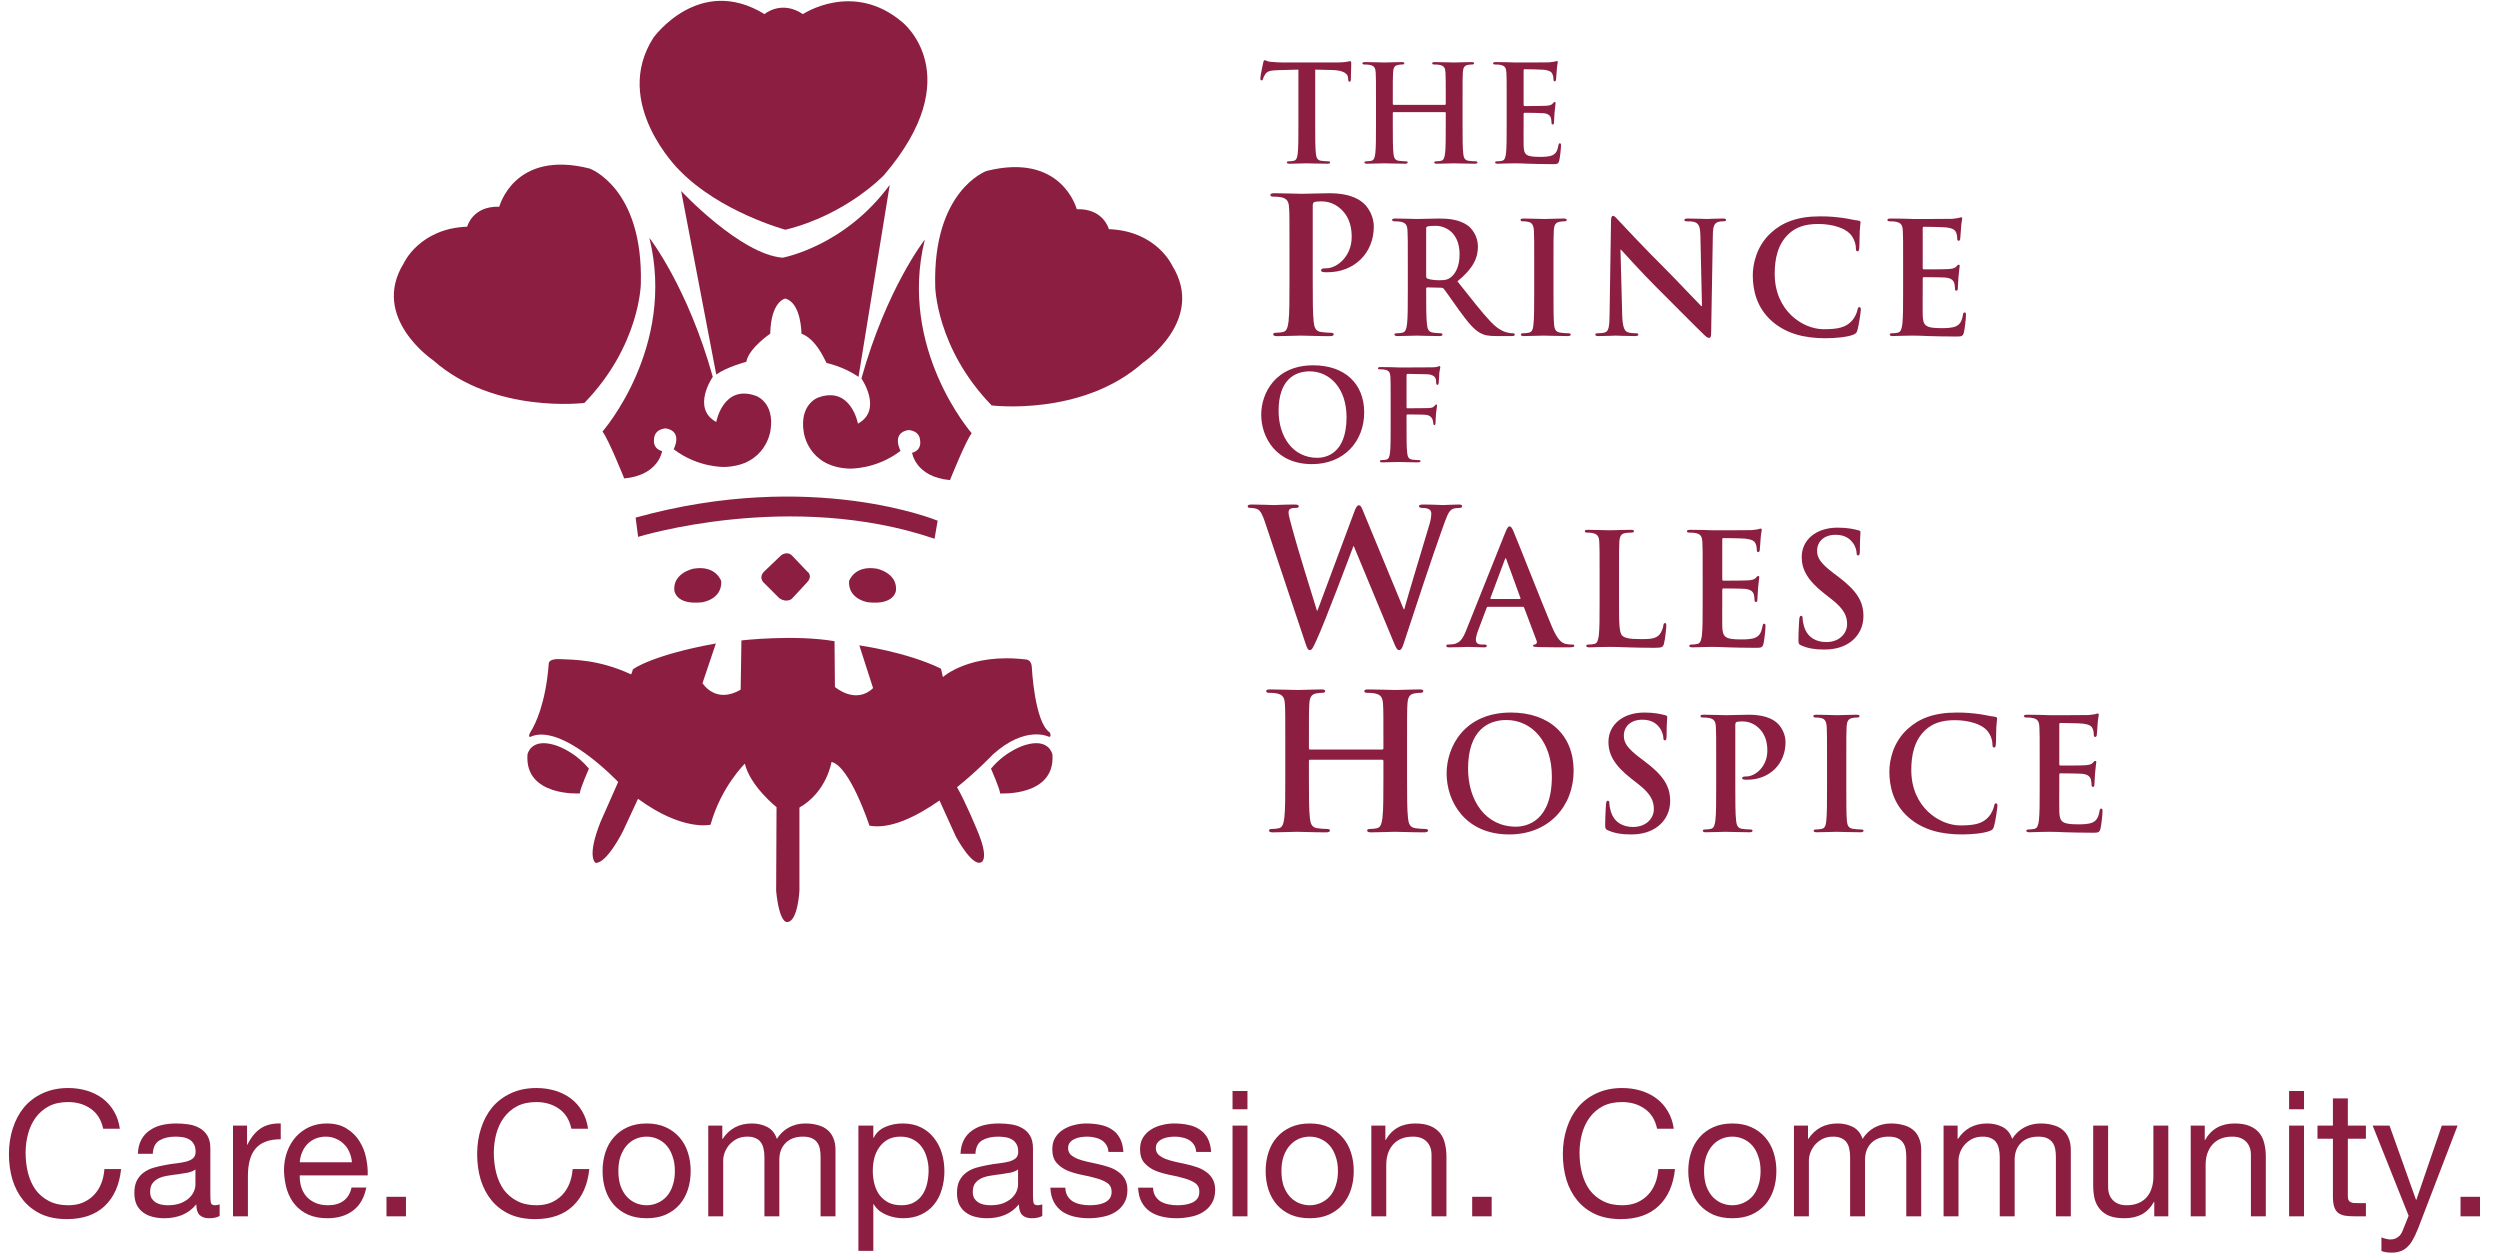 <svg width="685" height="345" viewBox="0 0 685 345" fill="none" xmlns="http://www.w3.org/2000/svg">
<path d="M271.715 111.087C271.715 111.087 296.457 114.179 313.11 99.429C313.11 99.429 330.475 87.772 321.198 72.785C321.198 72.785 316.917 63.269 303.83 62.793C303.83 62.793 302.403 57.084 295.029 57.323C295.029 57.323 290.983 41.621 270.287 46.855C270.287 46.855 255.537 52.088 256.251 78.495C256.251 78.495 256.489 95.385 271.715 111.087Z" fill="#8B1E41"/>
<path d="M160.122 110.405C160.122 110.405 135.381 113.499 118.728 98.749C118.728 98.749 101.362 87.092 110.64 72.104C110.64 72.104 114.922 62.588 128.006 62.112C128.006 62.112 129.434 56.403 136.809 56.641C136.809 56.641 140.853 40.94 161.55 46.173C161.55 46.173 176.3 51.407 175.586 77.813C175.586 77.813 175.348 94.704 160.122 110.405Z" fill="#8B1E41"/>
<path d="M260.296 131.545C260.296 131.545 264.579 120.84 266.243 118.698C266.243 118.698 246.021 95.623 253.396 65.648C253.396 65.648 242.929 78.971 236.031 103.712C236.031 103.712 241.977 112.277 235.079 116.082C235.079 116.082 233.175 105.614 224.136 108.945C224.136 108.945 218.964 110.757 220.232 118.469C220.232 118.469 221.395 127.976 232.699 128.398C232.699 128.398 239.988 128.716 246.747 123.538C246.747 123.538 244.108 118.68 248.861 117.834C248.861 117.834 252.136 117.834 252.136 121.004C252.136 121.004 252.557 123.328 249.916 124.066C249.916 124.066 250.812 130.677 260.296 131.545Z" fill="#8B1E41"/>
<path d="M171.035 131.091C171.035 131.091 166.753 120.386 165.087 118.244C165.087 118.244 185.309 95.168 177.934 65.194C177.934 65.194 188.402 78.516 195.301 103.258C195.301 103.258 189.353 111.823 196.251 115.628C196.251 115.628 198.155 105.16 207.195 108.491C207.195 108.491 212.366 110.303 211.098 118.015C211.098 118.015 209.935 127.522 198.633 127.944C198.633 127.944 191.343 128.26 184.583 123.084C184.583 123.084 187.225 118.226 182.47 117.38C182.47 117.38 179.195 117.38 179.195 120.55C179.195 120.55 178.773 122.874 181.414 123.614C181.414 123.614 180.518 130.223 171.035 131.091Z" fill="#8B1E41"/>
<path d="M235.233 103.255L243.791 50.645C231.429 67.549 214.421 70.612 214.421 70.612C202.801 69.662 186.639 52.336 186.639 52.336L196.252 102.622C199.209 100.508 204.492 99.135 204.492 99.135C205.127 95.438 211.043 91.423 211.043 91.423C211.252 82.444 215.161 81.809 215.161 81.809C219.597 82.971 219.597 91.423 219.597 91.423C223.824 93.008 226.148 99.029 226.465 99.451C226.465 99.451 231.113 100.403 235.233 103.255Z" fill="#8B1E41"/>
<path d="M174.16 141.824L174.842 147.103C174.842 147.103 216.56 134.162 256.066 147.614L256.918 142.676C256.918 142.676 222.522 128.372 174.16 141.824Z" fill="#8B1E41"/>
<path d="M287.629 200.674C283.447 197.954 282.715 182.795 282.715 182.795C282.611 180.704 281.146 180.704 281.146 180.704C265.671 178.822 258.354 185.514 258.354 185.514L257.83 183.214C248.421 178.612 235.457 176.835 235.457 176.835L239.221 188.544C234.411 193.146 228.766 188.231 228.766 188.231L228.661 175.686C217.579 173.803 203.15 175.476 203.15 175.476L202.941 188.963C196.041 193.04 192.486 187.186 192.486 187.186L196.146 176.311C179.313 179.344 173.354 183.211 173.354 183.526C173.354 183.84 172.935 184.78 172.935 184.78C163.839 180.599 157.149 180.807 153.593 180.599C150.039 180.39 150.351 181.958 150.351 181.958C149.515 192.831 146.589 198.58 145.543 200.255C144.497 201.926 145.229 201.926 145.229 201.926C153.907 197.85 169.381 214.264 169.381 214.264L164.571 225.138C160.598 235.07 163.211 236.431 163.211 236.431C166.349 236.534 170.741 227.647 170.741 227.647L174.818 218.864C187.05 227.856 194.682 225.974 194.682 225.974C197.61 215.519 204.091 209.246 204.091 209.246C205.555 215.414 212.769 221.166 212.769 221.166L212.666 244.166C213.606 253.262 215.697 252.634 215.697 252.634C218.626 252.528 219.042 244.062 219.042 244.062V221.27C226.571 216.983 227.833 208.771 227.833 208.771C232.849 209.884 238.235 226.231 238.235 226.231C243.993 227.286 251.169 223.702 257.423 219.328L261.91 229.218C261.91 229.218 266.195 237.267 268.705 236.324C268.705 236.324 271.423 235.908 267.555 227.02C267.555 227.02 264.443 219.502 262.227 215.699C267.941 211.084 272.042 206.727 272.042 206.727C281.145 198.555 287.461 201.899 287.461 201.899C288.231 201.867 287.629 200.674 287.629 200.674Z" fill="#8B1E41"/>
<path d="M271.528 210.606C271.528 210.606 273.933 216.043 274.036 217.402C274.036 217.402 289.197 218.343 288.363 206.736C288.363 206.736 287.525 202.138 280.939 204.124C280.939 204.124 275.814 205.483 271.528 210.606Z" fill="#8B1E41"/>
<path d="M161.362 210.606C161.362 210.606 158.958 216.043 158.853 217.402C158.853 217.402 143.693 218.343 144.529 206.736C144.529 206.736 145.365 202.138 151.953 204.124C151.953 204.124 157.075 205.483 161.362 210.606Z" fill="#8B1E41"/>
<path d="M209.424 156.553L214.024 152.161C214.024 152.161 215.594 150.906 216.951 152.161L221.134 156.553C221.134 156.553 223.016 157.702 220.924 159.794L216.951 164.081C216.951 164.081 215.594 165.232 213.606 163.976L209.528 159.898C209.528 159.898 207.542 158.436 209.424 156.553Z" fill="#8B1E41"/>
<path d="M232.635 159.271C232.635 159.271 233.994 154.775 240.267 155.82C240.267 155.82 245.913 156.971 245.495 161.78C245.495 161.78 245.181 165.859 237.863 165.021C237.863 165.021 232.426 164.289 232.635 159.271Z" fill="#8B1E41"/>
<path d="M197.626 159.271C197.626 159.271 196.267 154.775 189.994 155.82C189.994 155.82 184.347 156.971 184.766 161.78C184.766 161.78 185.079 165.859 192.398 165.021C192.398 165.021 197.835 164.289 197.626 159.271Z" fill="#8B1E41"/>
<path d="M209.471 3.869C209.471 3.869 214.035 -0.108 220.001 3.869C220.001 3.869 233.805 -5.372 247.255 6.093C247.255 6.093 265.622 20.597 242.226 47.972C242.226 47.972 231.933 58.851 215.205 62.945C215.205 62.945 197.305 58.149 186.075 46.568C186.075 46.568 167.475 28.319 179.057 10.304C179.057 10.304 191.573 -7.128 209.471 3.869Z" fill="#8B1E41"/>
<path d="M355.763 19.075L350.273 19.223C348.136 19.296 347.253 19.48 346.7 20.291C346.332 20.843 346.148 21.285 346.073 21.58C346 21.876 345.889 22.023 345.669 22.023C345.411 22.023 345.337 21.839 345.337 21.432C345.337 20.843 346.037 17.491 346.111 17.196C346.221 16.717 346.332 16.497 346.552 16.497C346.847 16.497 347.216 16.864 348.136 16.939C349.204 17.049 350.604 17.123 351.821 17.123H366.408C367.587 17.123 368.397 17.012 368.951 16.939C369.503 16.828 369.797 16.755 369.944 16.755C370.203 16.755 370.24 16.976 370.24 17.528C370.24 18.301 370.129 20.843 370.129 21.801C370.092 22.169 370.019 22.391 369.797 22.391C369.503 22.391 369.429 22.205 369.392 21.653L369.356 21.249C369.283 20.291 368.287 19.259 365.009 19.185L360.367 19.075V34.179C360.367 37.568 360.367 40.477 360.551 42.061C360.661 43.095 360.883 43.904 361.988 44.051C362.504 44.125 363.315 44.199 363.867 44.199C364.272 44.199 364.456 44.309 364.456 44.493C364.456 44.751 364.161 44.861 363.756 44.861C361.324 44.861 359.004 44.751 357.973 44.751C357.125 44.751 354.805 44.861 353.331 44.861C352.852 44.861 352.595 44.751 352.595 44.493C352.595 44.309 352.741 44.199 353.184 44.199C353.737 44.199 354.179 44.125 354.511 44.051C355.247 43.904 355.468 43.095 355.579 42.025C355.763 40.477 355.763 37.568 355.763 34.179V19.075Z" fill="#8B1E41"/>
<path d="M395.918 28.727C396.029 28.727 396.138 28.652 396.138 28.469V27.696C396.138 22.096 396.138 21.065 396.066 19.885C395.991 18.633 395.697 18.044 394.481 17.787C394.186 17.712 393.561 17.675 393.045 17.675C392.638 17.675 392.418 17.601 392.418 17.343C392.418 17.085 392.675 17.012 393.191 17.012C395.181 17.012 397.502 17.123 398.497 17.123C399.381 17.123 401.702 17.012 403.138 17.012C403.653 17.012 403.911 17.085 403.911 17.343C403.911 17.601 403.69 17.675 403.249 17.675C402.954 17.675 402.622 17.712 402.181 17.787C401.186 17.969 400.891 18.596 400.817 19.885C400.743 21.065 400.743 22.096 400.743 27.696V34.179C400.743 37.568 400.743 40.477 400.927 42.061C401.038 43.093 401.259 43.904 402.365 44.051C402.879 44.125 403.69 44.199 404.243 44.199C404.649 44.199 404.833 44.309 404.833 44.493C404.833 44.751 404.538 44.861 404.097 44.861C401.702 44.861 399.381 44.751 398.349 44.751C397.502 44.751 395.181 44.861 393.743 44.861C393.229 44.861 392.97 44.751 392.97 44.493C392.97 44.309 393.118 44.199 393.561 44.199C394.113 44.199 394.554 44.125 394.886 44.051C395.622 43.904 395.807 43.093 395.954 42.025C396.138 40.477 396.138 37.568 396.138 34.179V30.937C396.138 30.789 396.029 30.716 395.918 30.716H381.845C381.735 30.716 381.625 30.753 381.625 30.937V34.179C381.625 37.568 381.625 40.477 381.809 42.061C381.919 43.093 382.139 43.904 383.245 44.051C383.761 44.125 384.571 44.199 385.123 44.199C385.53 44.199 385.714 44.309 385.714 44.493C385.714 44.751 385.418 44.861 384.977 44.861C382.582 44.861 380.261 44.751 379.23 44.751C378.382 44.751 376.062 44.861 374.589 44.861C374.109 44.861 373.851 44.751 373.851 44.493C373.851 44.309 373.999 44.199 374.441 44.199C374.994 44.199 375.435 44.125 375.767 44.051C376.503 43.904 376.689 43.093 376.835 42.025C377.019 40.477 377.019 37.568 377.019 34.179V27.696C377.019 22.096 377.019 21.065 376.946 19.885C376.873 18.633 376.578 18.044 375.362 17.787C375.067 17.712 374.441 17.675 373.926 17.675C373.521 17.675 373.298 17.601 373.298 17.343C373.298 17.085 373.557 17.012 374.073 17.012C376.062 17.012 378.382 17.123 379.378 17.123C380.261 17.123 382.582 17.012 384.018 17.012C384.534 17.012 384.793 17.085 384.793 17.343C384.793 17.601 384.571 17.675 384.13 17.675C383.834 17.675 383.503 17.712 383.061 17.787C382.067 17.969 381.773 18.596 381.698 19.885C381.625 21.065 381.625 22.096 381.625 27.696V28.469C381.625 28.652 381.735 28.727 381.845 28.727H395.918Z" fill="#8B1E41"/>
<path d="M412.828 27.696C412.828 22.096 412.828 21.065 412.754 19.885C412.682 18.633 412.387 18.044 411.17 17.787C410.875 17.712 410.25 17.674 409.735 17.674C409.328 17.674 409.107 17.602 409.107 17.344C409.107 17.087 409.366 17.012 409.918 17.012C410.912 17.012 411.98 17.049 412.902 17.049C413.859 17.087 414.707 17.122 415.223 17.122C416.402 17.122 423.732 17.122 424.432 17.087C425.132 17.012 425.722 16.939 426.016 16.864C426.2 16.828 426.422 16.717 426.606 16.717C426.79 16.717 426.827 16.864 426.827 17.049C426.827 17.308 426.643 17.749 426.532 19.444C426.495 19.812 426.422 21.432 426.348 21.876C426.311 22.058 426.238 22.28 425.979 22.28C425.722 22.28 425.647 22.096 425.647 21.764C425.647 21.506 425.611 20.88 425.427 20.439C425.168 19.776 424.8 19.333 422.958 19.112C422.332 19.038 418.464 18.965 417.728 18.965C417.543 18.965 417.47 19.075 417.47 19.333V28.653C417.47 28.912 417.507 29.058 417.728 29.058C418.538 29.058 422.775 29.058 423.622 28.984C424.507 28.912 425.059 28.8 425.39 28.432C425.647 28.137 425.795 27.953 425.979 27.953C426.127 27.953 426.238 28.026 426.238 28.248C426.238 28.469 426.09 29.058 425.942 30.937C425.906 31.673 425.795 33.148 425.795 33.405C425.795 33.7 425.795 34.105 425.463 34.105C425.206 34.105 425.132 33.959 425.132 33.773C425.095 33.405 425.095 32.926 424.984 32.447C424.8 31.71 424.284 31.157 422.922 31.011C422.222 30.937 418.575 30.9 417.691 30.9C417.507 30.9 417.47 31.048 417.47 31.269V34.178C417.47 35.431 417.434 38.821 417.47 39.889C417.543 42.431 418.132 42.983 421.89 42.983C422.848 42.983 424.395 42.983 425.352 42.541C426.311 42.099 426.752 41.325 427.011 39.815C427.084 39.409 427.159 39.263 427.416 39.263C427.711 39.263 427.711 39.557 427.711 39.926C427.711 40.772 427.416 43.277 427.231 44.014C426.974 44.973 426.643 44.973 425.243 44.973C422.479 44.973 420.454 44.898 418.87 44.861C417.286 44.788 416.144 44.752 415.039 44.752C414.632 44.752 413.822 44.752 412.939 44.788C412.092 44.788 411.134 44.861 410.396 44.861C409.918 44.861 409.66 44.752 409.66 44.493C409.66 44.309 409.807 44.2 410.25 44.2C410.803 44.2 411.244 44.125 411.576 44.05C412.312 43.904 412.496 43.094 412.644 42.025C412.828 40.478 412.828 37.568 412.828 34.178V27.696Z" fill="#8B1E41"/>
<path d="M353.318 67.968C353.318 60.093 353.318 58.642 353.214 56.985C353.111 55.224 352.696 54.395 350.987 54.032C350.572 53.929 349.692 53.877 348.967 53.877C348.396 53.877 348.086 53.773 348.086 53.41C348.086 53.048 348.448 52.944 349.226 52.944C351.971 52.944 355.235 53.1 356.684 53.1C358.808 53.1 361.814 52.944 364.196 52.944C370.672 52.944 373.004 55.12 373.832 55.897C374.972 56.985 376.423 59.316 376.423 62.062C376.423 69.418 371.035 74.599 363.679 74.599C363.419 74.599 362.85 74.599 362.591 74.546C362.332 74.496 361.97 74.444 361.97 74.081C361.97 73.665 362.332 73.51 363.419 73.51C366.322 73.51 370.362 70.246 370.362 64.963C370.362 63.253 370.207 59.782 367.304 57.193C365.44 55.483 363.316 55.172 362.124 55.172C361.347 55.172 360.571 55.224 360.104 55.38C359.846 55.483 359.69 55.793 359.69 56.362V77.087C359.69 81.852 359.69 85.944 359.948 88.172C360.104 89.621 360.415 90.761 361.97 90.969C362.694 91.073 363.834 91.177 364.611 91.177C365.182 91.177 365.44 91.332 365.44 91.591C365.44 91.953 365.026 92.109 364.456 92.109C361.038 92.109 357.774 91.953 356.426 91.953C355.235 91.953 351.971 92.109 349.899 92.109C349.226 92.109 348.862 91.953 348.862 91.591C348.862 91.332 349.07 91.177 349.692 91.177C350.468 91.177 351.091 91.073 351.556 90.969C352.592 90.761 352.851 89.621 353.059 88.12C353.318 85.944 353.318 81.852 353.318 77.087V67.968Z" fill="#8B1E41"/>
<path d="M390.769 75.595C390.769 76.064 390.854 76.234 391.153 76.362C392.047 76.66 393.325 76.788 394.39 76.788C396.093 76.788 396.647 76.616 397.414 76.064C398.693 75.126 399.927 73.167 399.927 69.674C399.927 63.624 395.923 61.877 393.41 61.877C392.345 61.877 391.578 61.92 391.153 62.048C390.854 62.133 390.769 62.303 390.769 62.644V75.595ZM385.742 72.23C385.742 65.754 385.742 64.561 385.657 63.199C385.571 61.751 385.23 61.068 383.825 60.77C383.485 60.684 382.759 60.642 382.163 60.642C381.694 60.642 381.439 60.557 381.439 60.259C381.439 59.96 381.738 59.875 382.375 59.875C384.634 59.875 387.318 60.003 388.213 60.003C389.661 60.003 392.898 59.875 394.219 59.875C396.903 59.875 399.758 60.131 402.058 61.708C403.25 62.517 404.954 64.689 404.954 67.544C404.954 70.696 403.634 73.592 399.331 77.085C403.122 81.858 406.062 85.648 408.575 88.29C410.961 90.76 412.709 91.059 413.346 91.187C413.815 91.272 414.199 91.315 414.539 91.315C414.881 91.315 415.051 91.442 415.051 91.655C415.051 91.996 414.751 92.082 414.242 92.082H410.194C407.809 92.082 406.743 91.868 405.637 91.272C403.803 90.292 402.186 88.29 399.801 85.01C398.095 82.667 396.137 79.769 395.583 79.131C395.369 78.876 395.114 78.832 394.817 78.832L391.109 78.747C390.897 78.747 390.769 78.832 390.769 79.088V79.686C390.769 83.645 390.769 87.012 390.981 88.8C391.109 90.036 391.365 90.974 392.643 91.144C393.282 91.23 394.219 91.315 394.73 91.315C395.071 91.315 395.241 91.442 395.241 91.655C395.241 91.954 394.943 92.082 394.39 92.082C391.919 92.082 388.766 91.954 388.127 91.954C387.318 91.954 384.634 92.082 382.93 92.082C382.375 92.082 382.078 91.954 382.078 91.655C382.078 91.442 382.249 91.315 382.759 91.315C383.399 91.315 383.91 91.23 384.294 91.144C385.145 90.974 385.359 90.036 385.529 88.8C385.742 87.012 385.742 83.645 385.742 79.727V72.23Z" fill="#8B1E41"/>
<path d="M420.372 72.23C420.372 65.754 420.372 64.561 420.288 63.198C420.203 61.75 419.776 61.026 418.839 60.813C418.37 60.685 417.816 60.642 417.306 60.642C416.879 60.642 416.624 60.558 416.624 60.215C416.624 59.961 416.964 59.875 417.646 59.875C419.264 59.875 421.948 60.003 423.184 60.003C424.248 60.003 426.763 59.875 428.382 59.875C428.935 59.875 429.275 59.961 429.275 60.215C429.275 60.558 429.02 60.642 428.595 60.642C428.168 60.642 427.827 60.685 427.316 60.77C426.166 60.983 425.826 61.707 425.74 63.198C425.655 64.561 425.655 65.754 425.655 72.23V79.727C425.655 83.859 425.655 87.225 425.826 89.057C425.954 90.206 426.251 90.974 427.53 91.145C428.126 91.23 429.063 91.315 429.702 91.315C430.171 91.315 430.384 91.442 430.384 91.655C430.384 91.954 430.043 92.082 429.575 92.082C426.763 92.082 424.079 91.954 422.93 91.954C421.948 91.954 419.264 92.082 417.562 92.082C417.007 92.082 416.71 91.954 416.71 91.655C416.71 91.442 416.879 91.315 417.391 91.315C418.03 91.315 418.54 91.23 418.924 91.145C419.776 90.974 420.032 90.249 420.16 89.014C420.372 87.225 420.372 83.859 420.372 79.727V72.23Z" fill="#8B1E41"/>
<path d="M444.483 86.288C444.568 89.611 445.123 90.718 445.973 91.016C446.699 91.272 447.507 91.315 448.189 91.315C448.657 91.315 448.913 91.399 448.913 91.656C448.913 91.996 448.531 92.082 447.933 92.082C445.164 92.082 443.461 91.954 442.651 91.954C442.268 91.954 440.265 92.082 438.051 92.082C437.496 92.082 437.113 92.039 437.113 91.656C437.113 91.399 437.368 91.315 437.795 91.315C438.348 91.315 439.115 91.272 439.711 91.102C440.82 90.76 440.989 89.526 441.032 85.819L441.416 60.599C441.416 59.748 441.544 59.151 441.969 59.151C442.437 59.151 442.821 59.706 443.547 60.472C444.056 61.026 450.532 67.97 456.752 74.147C459.648 77.043 465.399 83.179 466.124 83.86H466.337L465.911 64.732C465.868 62.134 465.484 61.324 464.463 60.899C463.824 60.642 462.801 60.642 462.205 60.642C461.693 60.642 461.523 60.515 461.523 60.259C461.523 59.918 461.991 59.875 462.631 59.875C464.845 59.875 466.891 60.003 467.785 60.003C468.253 60.003 469.872 59.875 471.96 59.875C472.513 59.875 472.94 59.918 472.94 60.259C472.94 60.515 472.684 60.642 472.173 60.642C471.747 60.642 471.407 60.642 470.895 60.77C469.701 61.111 469.361 62.006 469.319 64.391L468.851 91.272C468.851 92.208 468.68 92.592 468.296 92.592C467.828 92.592 467.317 92.124 466.848 91.656C464.164 89.099 458.712 83.519 454.281 79.131C449.637 74.531 444.909 69.204 444.143 68.395H444.013L444.483 86.288Z" fill="#8B1E41"/>
<path d="M485.546 88.034C481.37 84.37 480.264 79.599 480.264 75.467C480.264 72.57 481.158 67.543 485.248 63.794C488.316 60.983 492.362 59.279 498.709 59.279C501.35 59.279 502.926 59.449 504.886 59.705C506.505 59.918 507.868 60.301 509.146 60.429C509.616 60.473 509.785 60.685 509.785 60.941C509.785 61.282 509.658 61.791 509.573 63.283C509.486 64.689 509.529 67.033 509.444 67.885C509.401 68.523 509.317 68.863 508.934 68.863C508.593 68.863 508.508 68.523 508.508 67.927C508.465 66.606 507.91 65.115 506.846 64.007C505.441 62.517 502.117 61.367 498.198 61.367C494.492 61.367 492.064 62.303 490.189 64.007C487.08 66.862 486.27 70.909 486.27 75.041C486.27 85.179 493.981 90.206 499.689 90.206C503.481 90.206 505.781 89.781 507.485 87.822C508.209 87.011 508.762 85.777 508.934 85.01C509.061 84.329 509.146 84.158 509.486 84.158C509.785 84.158 509.87 84.455 509.87 84.797C509.87 85.307 509.36 89.014 508.934 90.462C508.72 91.186 508.55 91.399 507.825 91.698C506.122 92.379 502.884 92.677 500.157 92.677C494.321 92.677 489.422 91.399 485.546 88.034Z" fill="#8B1E41"/>
<path d="M521.455 72.23C521.455 65.754 521.455 64.561 521.37 63.198C521.284 61.75 520.943 61.069 519.538 60.77C519.198 60.684 518.472 60.642 517.876 60.642C517.407 60.642 517.152 60.558 517.152 60.258C517.152 59.961 517.451 59.875 518.088 59.875C519.24 59.875 520.475 59.918 521.54 59.918C522.648 59.961 523.627 60.003 524.224 60.003C525.587 60.003 534.064 60.003 534.874 59.961C535.683 59.875 536.366 59.791 536.706 59.706C536.919 59.663 537.174 59.534 537.387 59.534C537.6 59.534 537.643 59.706 537.643 59.918C537.643 60.215 537.43 60.727 537.302 62.687C537.259 63.112 537.174 64.987 537.09 65.499C537.047 65.711 536.962 65.967 536.663 65.967C536.366 65.967 536.28 65.754 536.28 65.371C536.28 65.073 536.238 64.349 536.023 63.837C535.726 63.07 535.299 62.559 533.17 62.303C532.446 62.218 527.972 62.134 527.12 62.134C526.908 62.134 526.823 62.261 526.823 62.559V73.338C526.823 73.635 526.866 73.806 527.12 73.806C528.058 73.806 532.956 73.806 533.936 73.721C534.959 73.635 535.599 73.507 535.982 73.081C536.28 72.74 536.45 72.527 536.663 72.527C536.834 72.527 536.962 72.614 536.962 72.868C536.962 73.123 536.791 73.806 536.62 75.978C536.578 76.83 536.45 78.534 536.45 78.832C536.45 79.174 536.45 79.642 536.066 79.642C535.768 79.642 535.683 79.471 535.683 79.259C535.64 78.832 535.64 78.279 535.514 77.726C535.299 76.873 534.703 76.234 533.127 76.063C532.318 75.978 528.1 75.935 527.078 75.935C526.866 75.935 526.823 76.106 526.823 76.362V79.727C526.823 81.177 526.78 85.095 526.823 86.33C526.908 89.27 527.59 89.909 531.935 89.909C533.042 89.909 534.831 89.909 535.939 89.398C537.047 88.886 537.558 87.991 537.856 86.246C537.94 85.776 538.026 85.606 538.326 85.606C538.666 85.606 538.666 85.946 538.666 86.373C538.666 87.353 538.326 90.249 538.111 91.1C537.814 92.209 537.43 92.209 535.811 92.209C532.616 92.209 530.272 92.124 528.442 92.082C526.61 91.996 525.288 91.954 524.011 91.954C523.542 91.954 522.606 91.954 521.582 91.996C520.603 91.996 519.495 92.082 518.643 92.082C518.088 92.082 517.791 91.954 517.791 91.655C517.791 91.442 517.962 91.315 518.472 91.315C519.112 91.315 519.623 91.23 520.007 91.144C520.858 90.974 521.072 90.037 521.242 88.8C521.455 87.013 521.455 83.646 521.455 79.727V72.23Z" fill="#8B1E41"/>
<path d="M368.953 114.287C368.953 106.551 364.497 101.75 358.833 101.75C354.862 101.75 350.337 103.961 350.337 112.561C350.337 119.745 354.309 125.442 360.94 125.442C363.357 125.442 368.953 124.269 368.953 114.287ZM345.572 113.632C345.572 107.726 349.473 100.093 359.834 100.093C368.434 100.093 373.788 105.101 373.788 113.01C373.788 120.918 368.261 127.17 359.49 127.17C349.578 127.17 345.572 119.745 345.572 113.632Z" fill="#8B1E41"/>
<path d="M385.393 116.671C385.393 119.987 385.393 122.576 385.565 124.027C385.669 125.03 385.877 125.788 386.912 125.926C387.396 125.996 388.156 126.064 388.639 126.064C389.089 126.064 389.227 126.168 389.227 126.342C389.227 126.583 388.984 126.686 388.467 126.686C386.291 126.686 384.115 126.583 383.217 126.583C382.32 126.583 380.143 126.686 378.831 126.686C378.348 126.686 378.105 126.618 378.105 126.342C378.105 126.168 378.244 126.064 378.624 126.064C379.143 126.064 379.556 125.996 379.868 125.926C380.557 125.788 380.731 125.03 380.869 124.027C381.041 122.576 381.041 119.987 381.041 116.671V110.592C381.041 105.343 381.041 104.376 380.973 103.271C380.903 102.096 380.627 101.544 379.488 101.302C379.211 101.232 378.624 101.199 378.14 101.199C377.796 101.199 377.553 101.128 377.553 100.922C377.553 100.646 377.829 100.576 378.348 100.576C379.245 100.576 380.248 100.612 381.144 100.612C382.043 100.646 382.837 100.68 383.321 100.68C384.633 100.68 391.644 100.68 392.439 100.646C393.095 100.612 393.509 100.612 393.855 100.507C394.061 100.439 394.235 100.3 394.407 100.3C394.545 100.3 394.648 100.439 394.648 100.612C394.648 100.854 394.476 101.267 394.373 102.166C394.339 102.511 394.268 104.548 394.2 104.963C394.165 105.239 394.096 105.446 393.855 105.446C393.613 105.446 393.543 105.274 393.509 104.894C393.509 104.618 393.509 104.064 393.301 103.58C393.06 103.098 392.335 102.579 391.023 102.546L385.704 102.442C385.497 102.442 385.393 102.546 385.393 102.926V111.559C385.393 111.767 385.427 111.871 385.635 111.871L390.056 111.835C390.643 111.835 391.127 111.835 391.609 111.8C392.267 111.767 392.749 111.628 393.095 111.179C393.268 110.972 393.336 110.834 393.543 110.834C393.681 110.834 393.751 110.938 393.751 111.146C393.751 111.352 393.579 112.215 393.475 113.286C393.405 113.978 393.336 115.566 393.336 115.807C393.336 116.118 393.336 116.463 392.991 116.463C392.783 116.463 392.715 116.222 392.715 115.979C392.715 115.738 392.647 115.324 392.508 114.91C392.335 114.426 391.816 113.804 390.747 113.666C389.883 113.563 386.223 113.563 385.635 113.563C385.461 113.563 385.393 113.631 385.393 113.874V116.671Z" fill="#8B1E41"/>
<path d="M346.692 143.315C346.071 141.398 345.5 140.155 344.775 139.637C344.205 139.274 343.168 139.171 342.703 139.171C342.185 139.171 341.873 139.118 341.873 138.705C341.873 138.342 342.288 138.238 343.013 138.238C345.707 138.238 348.556 138.393 349.023 138.393C349.489 138.393 351.768 138.238 354.773 138.238C355.499 138.238 355.86 138.393 355.86 138.705C355.86 139.118 355.447 139.171 354.928 139.171C354.513 139.171 353.996 139.171 353.633 139.378C353.167 139.585 353.064 139.949 353.064 140.518C353.064 141.191 353.581 142.953 354.204 145.283C355.084 148.703 359.903 164.401 360.835 167.301H360.989L371.04 140.31C371.557 138.859 371.921 138.445 372.335 138.445C372.905 138.445 373.164 139.223 373.837 140.881L384.613 166.938H384.768C385.7 163.467 389.845 149.791 391.657 143.729C392.021 142.538 392.176 141.45 392.176 140.725C392.176 139.897 391.709 139.171 389.689 139.171C389.172 139.171 388.809 139.015 388.809 138.705C388.809 138.342 389.224 138.238 390.001 138.238C392.747 138.238 394.921 138.393 395.388 138.393C395.752 138.393 397.979 138.238 399.689 138.238C400.257 138.238 400.621 138.342 400.621 138.653C400.621 139.015 400.363 139.171 399.896 139.171C399.377 139.171 398.652 139.223 398.083 139.43C396.839 139.897 396.268 141.969 395.181 144.921C392.799 151.449 387.359 167.922 384.82 175.694C384.251 177.506 383.992 178.127 383.317 178.127C382.8 178.127 382.489 177.506 381.712 175.591L370.936 149.635H370.833C369.849 152.277 362.959 170.617 360.731 175.382C359.747 177.506 359.488 178.127 358.865 178.127C358.348 178.127 358.141 177.558 357.675 176.211L346.692 143.315Z" fill="#8B1E41"/>
<path d="M416.397 164.127C416.61 164.127 416.652 163.999 416.61 163.871L412.776 153.348C412.734 153.179 412.692 152.966 412.564 152.966C412.436 152.966 412.35 153.179 412.308 153.348L408.389 163.828C408.346 163.999 408.389 164.127 408.558 164.127H416.397ZM407.706 166.256C407.494 166.256 407.408 166.342 407.322 166.598L405.022 172.69C404.597 173.754 404.384 174.776 404.384 175.287C404.384 176.054 404.768 176.61 406.089 176.61H406.726C407.238 176.61 407.365 176.692 407.365 176.948C407.365 177.291 407.11 177.376 406.641 177.376C405.278 177.376 403.446 177.248 402.126 177.248C401.657 177.248 399.314 177.376 397.1 177.376C396.545 177.376 396.29 177.291 396.29 176.948C396.29 176.692 396.46 176.61 396.801 176.61C397.184 176.61 397.781 176.567 398.122 176.524C400.081 176.267 400.89 174.819 401.744 172.69L412.436 145.936C412.946 144.702 413.202 144.232 413.628 144.232C414.012 144.232 414.268 144.616 414.693 145.595C415.716 147.939 422.532 165.32 425.257 171.795C426.877 175.628 428.112 176.224 429.006 176.439C429.645 176.567 430.284 176.61 430.796 176.61C431.137 176.61 431.35 176.652 431.35 176.948C431.35 177.291 430.966 177.376 429.39 177.376C427.857 177.376 424.748 177.376 421.338 177.291C420.572 177.248 420.061 177.248 420.061 176.948C420.061 176.692 420.23 176.61 420.657 176.567C420.954 176.482 421.254 176.096 421.04 175.586L417.633 166.554C417.548 166.342 417.418 166.256 417.206 166.256H407.706Z" fill="#8B1E41"/>
<path d="M443.616 165.021C443.616 170.474 443.616 173.414 444.511 174.181C445.235 174.82 446.343 175.117 449.665 175.117C451.923 175.117 453.585 175.076 454.649 173.925C455.16 173.372 455.672 172.177 455.757 171.368C455.8 170.985 455.885 170.73 456.225 170.73C456.524 170.73 456.567 170.942 456.567 171.453C456.567 171.924 456.269 175.117 455.928 176.353C455.672 177.29 455.459 177.502 453.243 177.502C450.176 177.502 447.961 177.42 446.044 177.377C444.128 177.29 442.595 177.248 440.847 177.248C440.379 177.248 439.441 177.248 438.419 177.29C437.439 177.29 436.332 177.377 435.48 177.377C434.925 177.377 434.627 177.248 434.627 176.949C434.627 176.736 434.799 176.609 435.308 176.609C435.948 176.609 436.46 176.524 436.843 176.438C437.695 176.268 437.908 175.33 438.077 174.096C438.292 172.306 438.292 168.94 438.292 165.021V157.524C438.292 151.049 438.292 149.856 438.205 148.493C438.12 147.045 437.78 146.362 436.375 146.065C436.033 145.978 435.523 145.936 434.968 145.936C434.5 145.936 434.244 145.852 434.244 145.553C434.244 145.254 434.541 145.169 435.181 145.169C437.184 145.169 439.868 145.297 441.017 145.297C442.04 145.297 445.149 145.169 446.811 145.169C447.407 145.169 447.707 145.254 447.707 145.553C447.707 145.852 447.449 145.936 446.939 145.936C446.471 145.936 445.789 145.978 445.277 146.065C444.128 146.278 443.787 147.002 443.701 148.493C443.616 149.856 443.616 151.049 443.616 157.524V165.021Z" fill="#8B1E41"/>
<path d="M466.532 157.524C466.532 151.048 466.532 149.855 466.448 148.492C466.363 147.044 466.022 146.362 464.615 146.064C464.275 145.979 463.551 145.936 462.954 145.936C462.486 145.936 462.23 145.852 462.23 145.552C462.23 145.255 462.528 145.17 463.167 145.17C464.318 145.17 465.554 145.212 466.618 145.212C467.726 145.255 468.706 145.298 469.302 145.298C470.666 145.298 479.143 145.298 479.952 145.255C480.762 145.17 481.443 145.086 481.783 145C481.996 144.956 482.252 144.828 482.464 144.828C482.678 144.828 482.72 145 482.72 145.212C482.72 145.51 482.507 146.022 482.38 147.982C482.338 148.407 482.252 150.282 482.167 150.794C482.124 151.006 482.039 151.262 481.74 151.262C481.443 151.262 481.358 151.048 481.358 150.664C481.358 150.367 481.315 149.643 481.102 149.131C480.804 148.364 480.378 147.854 478.247 147.598C477.523 147.512 473.051 147.428 472.199 147.428C471.986 147.428 471.9 147.555 471.9 147.854V158.632C471.9 158.93 471.942 159.1 472.199 159.1C473.135 159.1 478.035 159.1 479.014 159.015C480.038 158.93 480.676 158.802 481.059 158.375C481.358 158.035 481.528 157.822 481.74 157.822C481.911 157.822 482.039 157.908 482.039 158.163C482.039 158.418 481.868 159.1 481.698 161.272C481.655 162.124 481.528 163.828 481.528 164.127C481.528 164.468 481.528 164.936 481.144 164.936C480.847 164.936 480.762 164.766 480.762 164.554C480.719 164.127 480.719 163.572 480.591 163.02C480.378 162.167 479.78 161.528 478.204 161.358C477.395 161.272 473.178 161.23 472.156 161.23C471.942 161.23 471.9 161.4 471.9 161.656V165.022C471.9 166.47 471.858 170.39 471.9 171.624C471.986 174.563 472.667 175.202 477.012 175.202C478.12 175.202 479.91 175.202 481.016 174.691C482.124 174.182 482.635 173.286 482.934 171.539C483.019 171.071 483.104 170.9 483.402 170.9C483.743 170.9 483.743 171.24 483.743 171.667C483.743 172.648 483.402 175.544 483.19 176.396C482.891 177.503 482.507 177.503 480.888 177.503C477.694 177.503 475.351 177.419 473.519 177.376C471.687 177.291 470.366 177.248 469.088 177.248C468.62 177.248 467.683 177.248 466.66 177.291C465.68 177.291 464.572 177.376 463.722 177.376C463.167 177.376 462.87 177.248 462.87 176.95C462.87 176.735 463.039 176.61 463.551 176.61C464.19 176.61 464.7 176.524 465.084 176.439C465.936 176.268 466.148 175.33 466.32 174.096C466.532 172.306 466.532 168.94 466.532 165.022V157.524Z" fill="#8B1E41"/>
<path d="M493.582 176.864C492.9 176.566 492.772 176.353 492.772 175.416C492.772 173.073 492.942 170.517 492.984 169.836C493.027 169.197 493.155 168.728 493.496 168.728C493.879 168.728 493.922 169.112 493.922 169.452C493.922 170.006 494.094 170.9 494.306 171.625C495.243 174.777 497.756 175.926 500.398 175.926C504.231 175.926 506.106 173.329 506.106 171.07C506.106 168.982 505.467 167.024 501.931 164.254L499.971 162.721C495.284 159.058 493.667 156.076 493.667 152.625C493.667 147.938 497.587 144.573 503.507 144.573C506.276 144.573 508.066 145 509.174 145.297C509.556 145.384 509.77 145.51 509.77 145.809C509.77 146.362 509.599 147.598 509.599 150.921C509.599 151.858 509.471 152.198 509.131 152.198C508.832 152.198 508.704 151.944 508.704 151.432C508.704 151.048 508.492 149.729 507.598 148.621C506.958 147.812 505.723 146.533 502.954 146.533C499.802 146.533 497.884 148.365 497.884 150.921C497.884 152.881 498.863 154.372 502.399 157.056L503.592 157.95C508.747 161.826 510.579 164.766 510.579 168.813C510.579 171.282 509.642 174.224 506.574 176.225C504.444 177.588 502.059 177.972 499.802 177.972C497.33 177.972 495.414 177.673 493.582 176.864Z" fill="#8B1E41"/>
<path d="M378.744 205.377C378.899 205.377 379.055 205.273 379.055 205.014V203.926C379.055 196.051 379.055 194.602 378.951 192.943C378.848 191.182 378.432 190.353 376.724 189.991C376.31 189.887 375.428 189.835 374.704 189.835C374.134 189.835 373.822 189.731 373.822 189.369C373.822 189.006 374.186 188.902 374.911 188.902C377.708 188.902 380.971 189.058 382.37 189.058C383.614 189.058 386.878 188.902 388.898 188.902C389.623 188.902 389.986 189.006 389.986 189.369C389.986 189.731 389.675 189.835 389.052 189.835C388.639 189.835 388.172 189.887 387.551 189.991C386.152 190.249 385.738 191.131 385.634 192.943C385.531 194.602 385.531 196.051 385.531 203.926V213.045C385.531 217.81 385.531 221.902 385.79 224.13C385.944 225.581 386.256 226.721 387.81 226.929C388.535 227.031 389.675 227.135 390.451 227.135C391.022 227.135 391.282 227.29 391.282 227.549C391.282 227.911 390.867 228.067 390.244 228.067C386.878 228.067 383.614 227.911 382.163 227.911C380.971 227.911 377.708 228.067 375.687 228.067C374.962 228.067 374.599 227.911 374.599 227.549C374.599 227.29 374.807 227.135 375.428 227.135C376.206 227.135 376.827 227.031 377.292 226.929C378.33 226.721 378.588 225.581 378.796 224.078C379.055 221.902 379.055 217.81 379.055 213.045V208.485C379.055 208.277 378.899 208.174 378.744 208.174H358.955C358.799 208.174 358.643 208.226 358.643 208.485V213.045C358.643 217.81 358.643 221.902 358.903 224.13C359.058 225.581 359.368 226.721 360.923 226.929C361.648 227.031 362.788 227.135 363.566 227.135C364.135 227.135 364.394 227.29 364.394 227.549C364.394 227.911 363.979 228.067 363.358 228.067C359.99 228.067 356.726 227.911 355.276 227.911C354.084 227.911 350.822 228.067 348.748 228.067C348.075 228.067 347.712 227.911 347.712 227.549C347.712 227.29 347.92 227.135 348.542 227.135C349.319 227.135 349.94 227.031 350.407 226.929C351.442 226.721 351.702 225.581 351.908 224.078C352.168 221.902 352.168 217.81 352.168 213.045V203.926C352.168 196.051 352.168 194.602 352.064 192.943C351.96 191.182 351.547 190.353 349.836 189.991C349.422 189.887 348.542 189.835 347.816 189.835C347.247 189.835 346.936 189.731 346.936 189.369C346.936 189.006 347.298 188.902 348.023 188.902C350.822 188.902 354.084 189.058 355.484 189.058C356.726 189.058 359.99 188.902 362.011 188.902C362.736 188.902 363.099 189.006 363.099 189.369C363.099 189.731 362.788 189.835 362.167 189.835C361.752 189.835 361.286 189.887 360.663 189.991C359.264 190.249 358.851 191.131 358.747 192.943C358.643 194.602 358.643 196.051 358.643 203.926V205.014C358.643 205.273 358.799 205.377 358.955 205.377H378.744Z" fill="#8B1E41"/>
<path d="M425.211 212.746C425.211 203.204 419.715 197.282 412.73 197.282C407.83 197.282 402.25 200.009 402.25 210.616C402.25 219.477 407.149 226.506 415.327 226.506C418.309 226.506 425.211 225.057 425.211 212.746ZM396.371 211.937C396.371 204.653 401.185 195.238 413.965 195.238C424.571 195.238 431.174 201.414 431.174 211.17C431.174 220.925 424.359 228.636 413.539 228.636C401.313 228.636 396.371 219.477 396.371 211.937Z" fill="#8B1E41"/>
<path d="M440.629 227.529C439.948 227.231 439.82 227.017 439.82 226.081C439.82 223.738 439.989 221.181 440.032 220.499C440.074 219.861 440.202 219.393 440.544 219.393C440.926 219.393 440.969 219.775 440.969 220.117C440.969 220.67 441.141 221.565 441.353 222.289C442.29 225.441 444.804 226.591 447.445 226.591C451.278 226.591 453.153 223.993 453.153 221.735C453.153 219.647 452.514 217.687 448.978 214.918L447.018 213.385C442.332 209.722 440.714 206.739 440.714 203.289C440.714 198.603 444.634 195.238 450.554 195.238C453.324 195.238 455.113 195.665 456.221 195.962C456.604 196.047 456.817 196.174 456.817 196.474C456.817 197.027 456.646 198.262 456.646 201.586C456.646 202.522 456.518 202.863 456.178 202.863C455.88 202.863 455.752 202.607 455.752 202.097C455.752 201.713 455.54 200.393 454.645 199.286C454.005 198.475 452.77 197.198 450.001 197.198C446.849 197.198 444.932 199.029 444.932 201.586C444.932 203.546 445.91 205.037 449.446 207.719L450.64 208.615C455.794 212.491 457.626 215.43 457.626 219.478C457.626 221.947 456.689 224.887 453.621 226.89C451.492 228.253 449.106 228.637 446.849 228.637C444.377 228.637 442.461 228.338 440.629 227.529Z" fill="#8B1E41"/>
<path d="M470.234 208.189C470.234 201.713 470.234 200.519 470.148 199.157C470.063 197.709 469.722 197.027 468.316 196.729C467.976 196.643 467.251 196.601 466.655 196.601C466.186 196.601 465.931 196.517 465.931 196.217C465.931 195.919 466.228 195.834 466.867 195.834C469.126 195.834 471.81 195.962 473.003 195.962C474.748 195.962 477.22 195.834 479.179 195.834C484.504 195.834 486.422 197.623 487.103 198.262C488.04 199.157 489.234 201.074 489.234 203.331C489.234 209.382 484.802 213.642 478.754 213.642C478.54 213.642 478.072 213.642 477.859 213.599C477.646 213.557 477.348 213.513 477.348 213.215C477.348 212.875 477.646 212.746 478.54 212.746C480.926 212.746 484.25 210.063 484.25 205.718C484.25 204.313 484.12 201.458 481.735 199.327C480.202 197.922 478.455 197.666 477.475 197.666C476.836 197.666 476.196 197.709 475.814 197.837C475.602 197.922 475.472 198.177 475.472 198.646V215.686C475.472 219.605 475.472 222.971 475.687 224.802C475.814 225.995 476.07 226.933 477.348 227.102C477.944 227.189 478.882 227.274 479.52 227.274C479.99 227.274 480.202 227.401 480.202 227.614C480.202 227.913 479.86 228.041 479.392 228.041C476.582 228.041 473.896 227.913 472.79 227.913C471.81 227.913 469.126 228.041 467.422 228.041C466.867 228.041 466.57 227.913 466.57 227.614C466.57 227.401 466.74 227.274 467.251 227.274C467.891 227.274 468.402 227.189 468.786 227.102C469.636 226.933 469.85 225.995 470.02 224.759C470.234 222.971 470.234 219.605 470.234 215.686V208.189Z" fill="#8B1E41"/>
<path d="M500.605 208.189C500.605 201.713 500.605 200.519 500.52 199.157C500.434 197.709 500.008 196.985 499.072 196.771C498.602 196.643 498.049 196.601 497.538 196.601C497.112 196.601 496.856 196.517 496.856 196.174C496.856 195.919 497.197 195.834 497.878 195.834C499.497 195.834 502.181 195.962 503.417 195.962C504.481 195.962 506.994 195.834 508.613 195.834C509.168 195.834 509.508 195.919 509.508 196.174C509.508 196.517 509.253 196.601 508.826 196.601C508.401 196.601 508.06 196.643 507.549 196.729C506.398 196.942 506.058 197.666 505.973 199.157C505.886 200.519 505.886 201.713 505.886 208.189V215.686C505.886 219.818 505.886 223.183 506.058 225.015C506.185 226.165 506.484 226.933 507.761 227.102C508.358 227.189 509.294 227.274 509.934 227.274C510.404 227.274 510.616 227.401 510.616 227.614C510.616 227.913 510.276 228.041 509.806 228.041C506.994 228.041 504.31 227.913 503.161 227.913C502.181 227.913 499.497 228.041 497.793 228.041C497.238 228.041 496.941 227.913 496.941 227.614C496.941 227.401 497.112 227.274 497.622 227.274C498.262 227.274 498.773 227.189 499.157 227.102C500.008 226.933 500.265 226.207 500.392 224.973C500.605 223.183 500.605 219.818 500.605 215.686V208.189Z" fill="#8B1E41"/>
<path d="M522.968 223.993C518.794 220.329 517.687 215.558 517.687 211.426C517.687 208.529 518.58 203.502 522.671 199.753C525.738 196.942 529.784 195.238 536.131 195.238C538.774 195.238 540.35 195.407 542.31 195.663C543.927 195.877 545.291 196.259 546.57 196.389C547.038 196.431 547.208 196.643 547.208 196.899C547.208 197.241 547.08 197.751 546.995 199.242C546.91 200.647 546.952 202.991 546.867 203.843C546.824 204.482 546.739 204.822 546.356 204.822C546.015 204.822 545.93 204.482 545.93 203.886C545.887 202.565 545.334 201.074 544.268 199.966C542.863 198.475 539.54 197.326 535.622 197.326C531.914 197.326 529.486 198.262 527.612 199.966C524.502 202.821 523.692 206.867 523.692 210.999C523.692 221.138 531.404 226.165 537.112 226.165C540.903 226.165 543.203 225.739 544.908 223.781C545.632 222.97 546.186 221.735 546.356 220.969C546.484 220.287 546.57 220.117 546.91 220.117C547.208 220.117 547.294 220.414 547.294 220.755C547.294 221.266 546.782 224.973 546.356 226.421C546.143 227.145 545.972 227.358 545.248 227.657C543.544 228.338 540.307 228.635 537.58 228.635C531.744 228.635 526.844 227.358 522.968 223.993Z" fill="#8B1E41"/>
<path d="M558.877 208.189C558.877 201.713 558.877 200.519 558.792 199.157C558.706 197.709 558.365 197.027 556.96 196.729C556.62 196.643 555.894 196.601 555.298 196.601C554.829 196.601 554.574 196.517 554.574 196.217C554.574 195.919 554.872 195.834 555.51 195.834C556.661 195.834 557.897 195.877 558.962 195.877C560.07 195.919 561.049 195.962 561.646 195.962C563.009 195.962 571.486 195.962 572.296 195.919C573.105 195.834 573.788 195.75 574.128 195.665C574.341 195.622 574.596 195.493 574.809 195.493C575.022 195.493 575.065 195.665 575.065 195.877C575.065 196.174 574.852 196.686 574.724 198.646C574.681 199.071 574.596 200.946 574.512 201.458C574.469 201.67 574.384 201.926 574.085 201.926C573.788 201.926 573.702 201.713 573.702 201.33C573.702 201.031 573.66 200.307 573.445 199.795C573.148 199.029 572.721 198.518 570.592 198.262C569.868 198.177 565.394 198.093 564.542 198.093C564.33 198.093 564.245 198.219 564.245 198.518V209.297C564.245 209.594 564.288 209.765 564.542 209.765C565.48 209.765 570.378 209.765 571.358 209.679C572.381 209.594 573.02 209.466 573.404 209.039C573.702 208.699 573.872 208.486 574.085 208.486C574.256 208.486 574.384 208.573 574.384 208.827C574.384 209.082 574.212 209.765 574.042 211.937C574 212.789 573.872 214.493 573.872 214.791C573.872 215.133 573.872 215.601 573.488 215.601C573.19 215.601 573.105 215.43 573.105 215.218C573.062 214.791 573.062 214.237 572.936 213.685C572.721 212.831 572.125 212.193 570.549 212.022C569.74 211.937 565.522 211.894 564.5 211.894C564.288 211.894 564.245 212.065 564.245 212.321V215.686C564.245 217.134 564.201 221.054 564.245 222.289C564.33 225.229 565.012 225.867 569.357 225.867C570.464 225.867 572.253 225.867 573.361 225.357C574.469 224.845 574.98 223.95 575.278 222.205C575.362 221.735 575.448 221.565 575.746 221.565C576.088 221.565 576.088 221.905 576.088 222.331C576.088 223.311 575.746 226.207 575.533 227.059C575.236 228.167 574.852 228.167 573.233 228.167C570.038 228.167 567.694 228.083 565.864 228.041C564.032 227.955 562.71 227.913 561.433 227.913C560.964 227.913 560.028 227.913 559.004 227.955C558.025 227.955 556.917 228.041 556.065 228.041C555.51 228.041 555.213 227.913 555.213 227.614C555.213 227.401 555.384 227.274 555.894 227.274C556.534 227.274 557.045 227.189 557.429 227.102C558.28 226.933 558.493 225.995 558.664 224.759C558.877 222.971 558.877 219.605 558.877 215.686V208.189Z" fill="#8B1E41"/>
<path d="M28.27 309.273H32.838C32.582 307.446 32.037 305.843 31.203 304.465C30.37 303.054 29.328 301.884 28.078 300.955C26.827 300.025 25.401 299.32 23.798 298.839C22.195 298.358 20.496 298.117 18.701 298.117C16.072 298.117 13.732 298.598 11.68 299.56C9.661 300.49 7.962 301.772 6.583 303.407C5.237 305.042 4.211 306.965 3.506 309.177C2.801 311.357 2.448 313.697 2.448 316.198C2.448 318.698 2.768 321.038 3.41 323.218C4.083 325.398 5.077 327.289 6.391 328.892C7.705 330.495 9.356 331.761 11.344 332.691C13.331 333.589 15.655 334.037 18.316 334.037C22.708 334.037 26.17 332.835 28.703 330.431C31.235 328.027 32.726 324.661 33.175 320.333H28.607C28.51 321.744 28.222 323.058 27.741 324.276C27.26 325.494 26.587 326.552 25.721 327.45C24.888 328.315 23.878 329.004 22.692 329.517C21.538 329.998 20.207 330.239 18.701 330.239C16.649 330.239 14.886 329.854 13.411 329.085C11.937 328.315 10.719 327.289 9.757 326.007C8.827 324.693 8.138 323.17 7.689 321.439C7.24 319.676 7.016 317.817 7.016 315.861C7.016 314.066 7.24 312.335 7.689 310.668C8.138 309.001 8.827 307.526 9.757 306.244C10.719 304.93 11.921 303.888 13.363 303.118C14.838 302.349 16.601 301.964 18.653 301.964C21.057 301.964 23.125 302.573 24.856 303.792C26.619 305.01 27.757 306.837 28.27 309.273ZM60.183 333.172C59.478 333.589 58.5 333.797 57.25 333.797C56.192 333.797 55.343 333.508 54.702 332.931C54.093 332.322 53.788 331.345 53.788 329.998C52.666 331.345 51.352 332.322 49.845 332.931C48.37 333.508 46.767 333.797 45.036 333.797C43.914 333.797 42.84 333.669 41.815 333.412C40.821 333.156 39.955 332.755 39.218 332.21C38.481 331.665 37.888 330.96 37.439 330.094C37.022 329.197 36.814 328.123 36.814 326.873C36.814 325.462 37.054 324.308 37.535 323.411C38.016 322.513 38.641 321.792 39.41 321.247C40.212 320.67 41.109 320.237 42.103 319.948C43.129 319.66 44.171 319.419 45.229 319.227C46.351 319.003 47.409 318.842 48.402 318.746C49.428 318.618 50.326 318.458 51.095 318.265C51.864 318.041 52.474 317.736 52.922 317.352C53.371 316.935 53.596 316.342 53.596 315.573C53.596 314.675 53.419 313.954 53.067 313.409C52.746 312.864 52.313 312.447 51.768 312.158C51.255 311.87 50.662 311.678 49.989 311.581C49.348 311.485 48.707 311.437 48.066 311.437C46.335 311.437 44.892 311.774 43.738 312.447C42.584 313.088 41.959 314.322 41.863 316.15H37.775C37.84 314.611 38.16 313.313 38.737 312.255C39.314 311.197 40.084 310.347 41.045 309.706C42.007 309.033 43.097 308.552 44.315 308.264C45.565 307.975 46.896 307.831 48.306 307.831C49.428 307.831 50.534 307.911 51.624 308.071C52.746 308.231 53.756 308.568 54.654 309.081C55.551 309.562 56.272 310.251 56.817 311.149C57.362 312.046 57.635 313.216 57.635 314.659V327.45C57.635 328.411 57.683 329.117 57.779 329.565C57.907 330.014 58.292 330.239 58.933 330.239C59.286 330.239 59.703 330.159 60.183 329.998V333.172ZM53.547 320.429C53.035 320.814 52.361 321.102 51.528 321.295C50.694 321.455 49.813 321.599 48.883 321.728C47.986 321.824 47.072 321.952 46.142 322.112C45.213 322.24 44.379 322.465 43.642 322.785C42.905 323.106 42.295 323.571 41.815 324.18C41.366 324.757 41.141 325.558 41.141 326.584C41.141 327.257 41.27 327.834 41.526 328.315C41.815 328.764 42.167 329.133 42.584 329.421C43.033 329.71 43.546 329.918 44.123 330.046C44.7 330.175 45.309 330.239 45.95 330.239C47.296 330.239 48.45 330.062 49.412 329.71C50.374 329.325 51.159 328.86 51.768 328.315C52.377 327.738 52.826 327.129 53.115 326.488C53.403 325.815 53.547 325.19 53.547 324.613V320.429ZM63.843 308.408V333.268H67.93V322.208C67.93 320.606 68.091 319.195 68.411 317.977C68.732 316.727 69.245 315.669 69.95 314.803C70.655 313.938 71.585 313.28 72.739 312.832C73.893 312.383 75.287 312.158 76.922 312.158V307.831C74.71 307.767 72.883 308.215 71.441 309.177C69.998 310.139 68.78 311.63 67.786 313.649H67.69V308.408H63.843ZM96.418 318.458H82.136C82.2 317.496 82.409 316.598 82.761 315.765C83.114 314.899 83.595 314.146 84.204 313.505C84.813 312.864 85.534 312.367 86.368 312.014C87.233 311.63 88.195 311.437 89.253 311.437C90.279 311.437 91.208 311.63 92.042 312.014C92.907 312.367 93.645 312.864 94.254 313.505C94.895 314.114 95.392 314.851 95.745 315.717C96.129 316.582 96.354 317.496 96.418 318.458ZM100.361 325.382H96.322C95.969 327.017 95.232 328.235 94.11 329.037C93.02 329.838 91.609 330.239 89.878 330.239C88.532 330.239 87.362 330.014 86.368 329.565C85.374 329.117 84.557 328.524 83.915 327.786C83.274 327.017 82.809 326.151 82.521 325.19C82.233 324.196 82.104 323.154 82.136 322.064H100.745C100.81 320.557 100.665 318.971 100.313 317.304C99.992 315.637 99.383 314.098 98.485 312.687C97.62 311.277 96.45 310.123 94.975 309.225C93.533 308.296 91.705 307.831 89.493 307.831C87.794 307.831 86.224 308.151 84.781 308.792C83.371 309.434 82.136 310.331 81.078 311.485C80.053 312.639 79.251 314.002 78.674 315.573C78.097 317.143 77.809 318.874 77.809 320.766C77.873 322.657 78.145 324.404 78.626 326.007C79.139 327.61 79.892 328.988 80.886 330.143C81.88 331.297 83.098 332.194 84.541 332.835C86.015 333.476 87.746 333.797 89.734 333.797C92.555 333.797 94.895 333.092 96.754 331.681C98.614 330.271 99.816 328.171 100.361 325.382ZM105.896 327.931V333.268H111.233V327.931H105.896ZM156.561 309.273H161.129C160.872 307.446 160.327 305.843 159.494 304.465C158.661 303.054 157.619 301.884 156.368 300.955C155.118 300.025 153.692 299.32 152.089 298.839C150.486 298.358 148.787 298.117 146.992 298.117C144.363 298.117 142.023 298.598 139.971 299.56C137.952 300.49 136.253 301.772 134.874 303.407C133.528 305.042 132.502 306.965 131.797 309.177C131.091 311.357 130.739 313.697 130.739 316.198C130.739 318.698 131.059 321.038 131.701 323.218C132.374 325.398 133.367 327.289 134.682 328.892C135.996 330.495 137.647 331.761 139.635 332.691C141.622 333.589 143.946 334.037 146.607 334.037C150.999 334.037 154.461 332.835 156.994 330.431C159.526 328.027 161.017 324.661 161.466 320.333H156.897C156.801 321.744 156.513 323.058 156.032 324.276C155.551 325.494 154.878 326.552 154.012 327.45C153.179 328.315 152.169 329.004 150.983 329.517C149.829 329.998 148.498 330.239 146.992 330.239C144.94 330.239 143.177 329.854 141.702 329.085C140.228 328.315 139.01 327.289 138.048 326.007C137.118 324.693 136.429 323.17 135.98 321.439C135.531 319.676 135.307 317.817 135.307 315.861C135.307 314.066 135.531 312.335 135.98 310.668C136.429 309.001 137.118 307.526 138.048 306.244C139.01 304.93 140.212 303.888 141.654 303.118C143.129 302.349 144.892 301.964 146.944 301.964C149.348 301.964 151.416 302.573 153.147 303.792C154.91 305.01 156.048 306.837 156.561 309.273ZM169.432 320.862C169.432 319.355 169.625 318.025 170.009 316.871C170.426 315.685 170.987 314.691 171.692 313.89C172.398 313.088 173.215 312.479 174.145 312.062C175.106 311.646 176.116 311.437 177.174 311.437C178.232 311.437 179.226 311.646 180.155 312.062C181.117 312.479 181.951 313.088 182.656 313.89C183.361 314.691 183.906 315.685 184.291 316.871C184.708 318.025 184.916 319.355 184.916 320.862C184.916 322.369 184.708 323.715 184.291 324.901C183.906 326.055 183.361 327.033 182.656 327.834C181.951 328.604 181.117 329.197 180.155 329.614C179.226 330.03 178.232 330.239 177.174 330.239C176.116 330.239 175.106 330.03 174.145 329.614C173.215 329.197 172.398 328.604 171.692 327.834C170.987 327.033 170.426 326.055 170.009 324.901C169.625 323.715 169.432 322.369 169.432 320.862ZM165.105 320.862C165.105 322.689 165.361 324.388 165.874 325.959C166.387 327.53 167.156 328.908 168.182 330.094C169.208 331.248 170.474 332.162 171.981 332.835C173.488 333.476 175.219 333.797 177.174 333.797C179.162 333.797 180.893 333.476 182.367 332.835C183.874 332.162 185.14 331.248 186.166 330.094C187.192 328.908 187.961 327.53 188.474 325.959C188.987 324.388 189.244 322.689 189.244 320.862C189.244 319.035 188.987 317.336 188.474 315.765C187.961 314.162 187.192 312.784 186.166 311.63C185.14 310.443 183.874 309.514 182.367 308.841C180.893 308.167 179.162 307.831 177.174 307.831C175.219 307.831 173.488 308.167 171.981 308.841C170.474 309.514 169.208 310.443 168.182 311.63C167.156 312.784 166.387 314.162 165.874 315.765C165.361 317.336 165.105 319.035 165.105 320.862ZM194.063 308.408V333.268H198.15V317.785C198.15 317.304 198.262 316.711 198.487 316.005C198.743 315.268 199.128 314.563 199.641 313.89C200.186 313.216 200.875 312.639 201.708 312.158C202.574 311.678 203.6 311.437 204.786 311.437C205.715 311.437 206.469 311.581 207.046 311.87C207.655 312.126 208.136 312.511 208.488 313.024C208.841 313.505 209.081 314.082 209.21 314.755C209.37 315.428 209.45 316.166 209.45 316.967V333.268H213.537V317.785C213.537 315.861 214.114 314.322 215.268 313.168C216.422 312.014 218.009 311.437 220.029 311.437C221.023 311.437 221.824 311.581 222.433 311.87C223.074 312.158 223.571 312.559 223.924 313.072C224.276 313.553 224.517 314.13 224.645 314.803C224.773 315.476 224.837 316.198 224.837 316.967V333.268H228.925V315.044C228.925 313.761 228.716 312.671 228.3 311.774C227.915 310.844 227.354 310.091 226.617 309.514C225.911 308.937 225.046 308.52 224.02 308.264C223.026 307.975 221.904 307.831 220.654 307.831C219.019 307.831 217.512 308.199 216.134 308.937C214.788 309.674 213.698 310.716 212.864 312.062C212.351 310.524 211.47 309.434 210.219 308.792C208.969 308.151 207.575 307.831 206.036 307.831C202.542 307.831 199.865 309.241 198.006 312.062H197.91V308.408H194.063ZM235.202 308.408V342.741H239.289V329.95H239.385C239.834 330.687 240.379 331.313 241.02 331.825C241.693 332.306 242.399 332.691 243.136 332.98C243.873 333.268 244.611 333.476 245.348 333.605C246.117 333.733 246.806 333.797 247.416 333.797C249.307 333.797 250.958 333.46 252.368 332.787C253.811 332.114 254.997 331.2 255.927 330.046C256.888 328.86 257.594 327.482 258.042 325.911C258.523 324.34 258.764 322.673 258.764 320.91C258.764 319.147 258.523 317.48 258.042 315.909C257.562 314.338 256.84 312.96 255.879 311.774C254.949 310.556 253.763 309.594 252.32 308.889C250.91 308.183 249.243 307.831 247.319 307.831C245.588 307.831 244.001 308.151 242.559 308.792C241.116 309.402 240.058 310.395 239.385 311.774H239.289V308.408H235.202ZM254.436 320.622C254.436 321.84 254.308 323.026 254.051 324.18C253.795 325.334 253.378 326.36 252.801 327.257C252.224 328.155 251.455 328.876 250.493 329.421C249.563 329.966 248.393 330.239 246.983 330.239C245.572 330.239 244.37 329.982 243.376 329.469C242.383 328.924 241.565 328.219 240.924 327.354C240.315 326.488 239.866 325.494 239.578 324.372C239.289 323.218 239.145 322.032 239.145 320.814C239.145 319.66 239.273 318.522 239.529 317.4C239.818 316.278 240.267 315.284 240.876 314.419C241.485 313.521 242.27 312.8 243.232 312.255C244.194 311.71 245.364 311.437 246.742 311.437C248.057 311.437 249.195 311.694 250.156 312.207C251.15 312.719 251.952 313.409 252.561 314.274C253.202 315.14 253.667 316.134 253.955 317.256C254.276 318.346 254.436 319.467 254.436 320.622ZM285.585 333.172C284.879 333.589 283.902 333.797 282.651 333.797C281.593 333.797 280.744 333.508 280.103 332.931C279.494 332.322 279.189 331.345 279.189 329.998C278.067 331.345 276.753 332.322 275.246 332.931C273.772 333.508 272.169 333.797 270.438 333.797C269.316 333.797 268.242 333.669 267.216 333.412C266.222 333.156 265.357 332.755 264.619 332.21C263.882 331.665 263.289 330.96 262.84 330.094C262.423 329.197 262.215 328.123 262.215 326.873C262.215 325.462 262.455 324.308 262.936 323.411C263.417 322.513 264.042 321.792 264.812 321.247C265.613 320.67 266.511 320.237 267.504 319.948C268.53 319.66 269.572 319.419 270.63 319.227C271.752 319.003 272.81 318.842 273.804 318.746C274.829 318.618 275.727 318.458 276.496 318.265C277.266 318.041 277.875 317.736 278.324 317.352C278.772 316.935 278.997 316.342 278.997 315.573C278.997 314.675 278.821 313.954 278.468 313.409C278.147 312.864 277.715 312.447 277.17 312.158C276.657 311.87 276.064 311.678 275.39 311.581C274.749 311.485 274.108 311.437 273.467 311.437C271.736 311.437 270.293 311.774 269.139 312.447C267.985 313.088 267.36 314.322 267.264 316.15H263.177C263.241 314.611 263.561 313.313 264.138 312.255C264.715 311.197 265.485 310.347 266.447 309.706C267.408 309.033 268.498 308.552 269.716 308.264C270.967 307.975 272.297 307.831 273.707 307.831C274.829 307.831 275.935 307.911 277.025 308.071C278.147 308.231 279.157 308.568 280.055 309.081C280.952 309.562 281.674 310.251 282.219 311.149C282.764 312.046 283.036 313.216 283.036 314.659V327.45C283.036 328.411 283.084 329.117 283.18 329.565C283.309 330.014 283.693 330.239 284.334 330.239C284.687 330.239 285.104 330.159 285.585 329.998V333.172ZM278.949 320.429C278.436 320.814 277.763 321.102 276.929 321.295C276.096 321.455 275.214 321.599 274.284 321.728C273.387 321.824 272.473 321.952 271.544 322.112C270.614 322.24 269.78 322.465 269.043 322.785C268.306 323.106 267.697 323.571 267.216 324.18C266.767 324.757 266.543 325.558 266.543 326.584C266.543 327.257 266.671 327.834 266.927 328.315C267.216 328.764 267.569 329.133 267.985 329.421C268.434 329.71 268.947 329.918 269.524 330.046C270.101 330.175 270.71 330.239 271.351 330.239C272.698 330.239 273.852 330.062 274.813 329.71C275.775 329.325 276.561 328.86 277.17 328.315C277.779 327.738 278.228 327.129 278.516 326.488C278.805 325.815 278.949 325.19 278.949 324.613V320.429ZM291.889 325.43H287.802C287.866 326.969 288.186 328.283 288.763 329.373C289.341 330.431 290.11 331.297 291.072 331.97C292.033 332.611 293.139 333.076 294.39 333.364C295.64 333.653 296.954 333.797 298.333 333.797C299.583 333.797 300.833 333.669 302.083 333.412C303.365 333.188 304.504 332.771 305.497 332.162C306.523 331.553 307.341 330.752 307.95 329.758C308.591 328.764 308.911 327.514 308.911 326.007C308.911 324.821 308.671 323.827 308.19 323.026C307.741 322.224 307.132 321.567 306.363 321.054C305.626 320.509 304.76 320.077 303.766 319.756C302.804 319.435 301.811 319.163 300.785 318.939C299.823 318.714 298.861 318.506 297.9 318.313C296.938 318.089 296.073 317.833 295.303 317.544C294.534 317.224 293.893 316.839 293.38 316.39C292.899 315.909 292.658 315.316 292.658 314.611C292.658 313.97 292.819 313.457 293.139 313.072C293.46 312.655 293.877 312.335 294.39 312.11C294.902 311.854 295.463 311.678 296.073 311.581C296.714 311.485 297.339 311.437 297.948 311.437C298.621 311.437 299.278 311.517 299.919 311.678C300.593 311.806 301.202 312.03 301.747 312.351C302.292 312.671 302.74 313.104 303.093 313.649C303.446 314.162 303.654 314.819 303.718 315.621H307.805C307.709 314.114 307.389 312.864 306.844 311.87C306.299 310.844 305.561 310.043 304.632 309.466C303.734 308.857 302.692 308.44 301.506 308.215C300.32 307.959 299.022 307.831 297.611 307.831C296.521 307.831 295.415 307.975 294.293 308.264C293.203 308.52 292.21 308.937 291.312 309.514C290.446 310.059 289.725 310.78 289.148 311.678C288.603 312.575 288.331 313.649 288.331 314.899C288.331 316.502 288.731 317.752 289.533 318.65C290.334 319.548 291.328 320.253 292.514 320.766C293.732 321.247 295.047 321.631 296.457 321.92C297.868 322.176 299.166 322.481 300.352 322.833C301.57 323.154 302.58 323.587 303.382 324.132C304.183 324.677 304.584 325.478 304.584 326.536C304.584 327.305 304.391 327.947 304.007 328.46C303.622 328.94 303.125 329.309 302.516 329.565C301.939 329.822 301.298 329.998 300.593 330.094C299.887 330.191 299.214 330.239 298.573 330.239C297.739 330.239 296.922 330.159 296.121 329.998C295.351 329.838 294.646 329.582 294.005 329.229C293.396 328.844 292.899 328.347 292.514 327.738C292.129 327.097 291.921 326.328 291.889 325.43ZM315.932 325.43H311.845C311.909 326.969 312.229 328.283 312.806 329.373C313.383 330.431 314.153 331.297 315.114 331.97C316.076 332.611 317.182 333.076 318.432 333.364C319.683 333.653 320.997 333.797 322.375 333.797C323.626 333.797 324.876 333.669 326.126 333.412C327.408 333.188 328.546 332.771 329.54 332.162C330.566 331.553 331.383 330.752 331.992 329.758C332.634 328.764 332.954 327.514 332.954 326.007C332.954 324.821 332.714 323.827 332.233 323.026C331.784 322.224 331.175 321.567 330.406 321.054C329.668 320.509 328.803 320.077 327.809 319.756C326.847 319.435 325.854 319.163 324.828 318.939C323.866 318.714 322.904 318.506 321.943 318.313C320.981 318.089 320.115 317.833 319.346 317.544C318.577 317.224 317.935 316.839 317.423 316.39C316.942 315.909 316.701 315.316 316.701 314.611C316.701 313.97 316.862 313.457 317.182 313.072C317.503 312.655 317.919 312.335 318.432 312.11C318.945 311.854 319.506 311.678 320.115 311.581C320.756 311.485 321.382 311.437 321.991 311.437C322.664 311.437 323.321 311.517 323.962 311.678C324.635 311.806 325.244 312.03 325.789 312.351C326.334 312.671 326.783 313.104 327.136 313.649C327.488 314.162 327.697 314.819 327.761 315.621H331.848C331.752 314.114 331.431 312.864 330.886 311.87C330.342 310.844 329.604 310.043 328.675 309.466C327.777 308.857 326.735 308.44 325.549 308.215C324.363 307.959 323.065 307.831 321.654 307.831C320.564 307.831 319.458 307.975 318.336 308.264C317.246 308.52 316.252 308.937 315.355 309.514C314.489 310.059 313.768 310.78 313.191 311.678C312.646 312.575 312.374 313.649 312.374 314.899C312.374 316.502 312.774 317.752 313.576 318.65C314.377 319.548 315.371 320.253 316.557 320.766C317.775 321.247 319.089 321.631 320.5 321.92C321.911 322.176 323.209 322.481 324.395 322.833C325.613 323.154 326.623 323.587 327.424 324.132C328.226 324.677 328.626 325.478 328.626 326.536C328.626 327.305 328.434 327.947 328.049 328.46C327.665 328.94 327.168 329.309 326.559 329.565C325.982 329.822 325.341 329.998 324.635 330.094C323.93 330.191 323.257 330.239 322.616 330.239C321.782 330.239 320.965 330.159 320.163 329.998C319.394 329.838 318.689 329.582 318.048 329.229C317.439 328.844 316.942 328.347 316.557 327.738C316.172 327.097 315.964 326.328 315.932 325.43ZM341.802 303.936V298.935H337.715V303.936H341.802ZM337.715 308.408V333.268H341.802V308.408H337.715ZM351.115 320.862C351.115 319.355 351.307 318.025 351.692 316.871C352.109 315.685 352.67 314.691 353.375 313.89C354.08 313.088 354.898 312.479 355.828 312.062C356.789 311.646 357.799 311.437 358.857 311.437C359.915 311.437 360.909 311.646 361.838 312.062C362.8 312.479 363.633 313.088 364.339 313.89C365.044 314.691 365.589 315.685 365.974 316.871C366.39 318.025 366.599 319.355 366.599 320.862C366.599 322.369 366.39 323.715 365.974 324.901C365.589 326.055 365.044 327.033 364.339 327.834C363.633 328.604 362.8 329.197 361.838 329.614C360.909 330.03 359.915 330.239 358.857 330.239C357.799 330.239 356.789 330.03 355.828 329.614C354.898 329.197 354.08 328.604 353.375 327.834C352.67 327.033 352.109 326.055 351.692 324.901C351.307 323.715 351.115 322.369 351.115 320.862ZM346.787 320.862C346.787 322.689 347.044 324.388 347.557 325.959C348.07 327.53 348.839 328.908 349.865 330.094C350.891 331.248 352.157 332.162 353.664 332.835C355.17 333.476 356.901 333.797 358.857 333.797C360.844 333.797 362.576 333.476 364.05 332.835C365.557 332.162 366.823 331.248 367.849 330.094C368.875 328.908 369.644 327.53 370.157 325.959C370.67 324.388 370.926 322.689 370.926 320.862C370.926 319.035 370.67 317.336 370.157 315.765C369.644 314.162 368.875 312.784 367.849 311.63C366.823 310.443 365.557 309.514 364.05 308.841C362.576 308.167 360.844 307.831 358.857 307.831C356.901 307.831 355.17 308.167 353.664 308.841C352.157 309.514 350.891 310.443 349.865 311.63C348.839 312.784 348.07 314.162 347.557 315.765C347.044 317.336 346.787 319.035 346.787 320.862ZM375.745 308.408V333.268H379.833V319.227C379.833 318.105 379.977 317.079 380.266 316.15C380.586 315.188 381.051 314.354 381.66 313.649C382.269 312.944 383.022 312.399 383.92 312.014C384.85 311.63 385.94 311.437 387.19 311.437C388.761 311.437 389.995 311.886 390.892 312.784C391.79 313.681 392.239 314.899 392.239 316.438V333.268H396.326V316.919C396.326 315.573 396.182 314.354 395.893 313.264C395.637 312.142 395.172 311.181 394.499 310.379C393.826 309.578 392.944 308.953 391.854 308.504C390.764 308.055 389.402 307.831 387.767 307.831C384.08 307.831 381.388 309.337 379.688 312.351H379.592V308.408H375.745ZM403.379 327.931V333.268H408.716V327.931H403.379ZM454.043 309.273H458.612C458.355 307.446 457.81 305.843 456.977 304.465C456.143 303.054 455.101 301.884 453.851 300.955C452.601 300.025 451.174 299.32 449.572 298.839C447.969 298.358 446.27 298.117 444.474 298.117C441.846 298.117 439.506 298.598 437.454 299.56C435.434 300.49 433.735 301.772 432.357 303.407C431.01 305.042 429.985 306.965 429.279 309.177C428.574 311.357 428.222 313.697 428.222 316.198C428.222 318.698 428.542 321.038 429.183 323.218C429.856 325.398 430.85 327.289 432.165 328.892C433.479 330.495 435.13 331.761 437.117 332.691C439.105 333.589 441.429 334.037 444.09 334.037C448.482 334.037 451.944 332.835 454.476 330.431C457.009 328.027 458.499 324.661 458.948 320.333H454.38C454.284 321.744 453.995 323.058 453.515 324.276C453.034 325.494 452.36 326.552 451.495 327.45C450.661 328.315 449.652 329.004 448.466 329.517C447.312 329.998 445.981 330.239 444.474 330.239C442.423 330.239 440.66 329.854 439.185 329.085C437.71 328.315 436.492 327.289 435.531 326.007C434.601 324.693 433.912 323.17 433.463 321.439C433.014 319.676 432.79 317.817 432.79 315.861C432.79 314.066 433.014 312.335 433.463 310.668C433.912 309.001 434.601 307.526 435.531 306.244C436.492 304.93 437.694 303.888 439.137 303.118C440.612 302.349 442.375 301.964 444.426 301.964C446.831 301.964 448.898 302.573 450.629 303.792C452.393 305.01 453.531 306.837 454.043 309.273ZM466.915 320.862C466.915 319.355 467.107 318.025 467.492 316.871C467.909 315.685 468.47 314.691 469.175 313.89C469.88 313.088 470.698 312.479 471.627 312.062C472.589 311.646 473.599 311.437 474.657 311.437C475.715 311.437 476.708 311.646 477.638 312.062C478.6 312.479 479.433 313.088 480.139 313.89C480.844 314.691 481.389 315.685 481.773 316.871C482.19 318.025 482.399 319.355 482.399 320.862C482.399 322.369 482.19 323.715 481.773 324.901C481.389 326.055 480.844 327.033 480.139 327.834C479.433 328.604 478.6 329.197 477.638 329.614C476.708 330.03 475.715 330.239 474.657 330.239C473.599 330.239 472.589 330.03 471.627 329.614C470.698 329.197 469.88 328.604 469.175 327.834C468.47 327.033 467.909 326.055 467.492 324.901C467.107 323.715 466.915 322.369 466.915 320.862ZM462.587 320.862C462.587 322.689 462.844 324.388 463.357 325.959C463.87 327.53 464.639 328.908 465.665 330.094C466.691 331.248 467.957 332.162 469.464 332.835C470.97 333.476 472.701 333.797 474.657 333.797C476.644 333.797 478.375 333.476 479.85 332.835C481.357 332.162 482.623 331.248 483.649 330.094C484.675 328.908 485.444 327.53 485.957 325.959C486.47 324.388 486.726 322.689 486.726 320.862C486.726 319.035 486.47 317.336 485.957 315.765C485.444 314.162 484.675 312.784 483.649 311.63C482.623 310.443 481.357 309.514 479.85 308.841C478.375 308.167 476.644 307.831 474.657 307.831C472.701 307.831 470.97 308.167 469.464 308.841C467.957 309.514 466.691 310.443 465.665 311.63C464.639 312.784 463.87 314.162 463.357 315.765C462.844 317.336 462.587 319.035 462.587 320.862ZM491.545 308.408V333.268H495.633V317.785C495.633 317.304 495.745 316.711 495.969 316.005C496.226 315.268 496.61 314.563 497.123 313.89C497.668 313.216 498.358 312.639 499.191 312.158C500.057 311.678 501.082 311.437 502.268 311.437C503.198 311.437 503.951 311.581 504.528 311.87C505.138 312.126 505.618 312.511 505.971 313.024C506.324 313.505 506.564 314.082 506.692 314.755C506.853 315.428 506.933 316.166 506.933 316.967V333.268H511.02V317.785C511.02 315.861 511.597 314.322 512.751 313.168C513.905 312.014 515.492 311.437 517.512 311.437C518.505 311.437 519.307 311.581 519.916 311.87C520.557 312.158 521.054 312.559 521.407 313.072C521.759 313.553 522 314.13 522.128 314.803C522.256 315.476 522.32 316.198 522.32 316.967V333.268H526.407V315.044C526.407 313.761 526.199 312.671 525.782 311.774C525.398 310.844 524.837 310.091 524.099 309.514C523.394 308.937 522.529 308.52 521.503 308.264C520.509 307.975 519.387 307.831 518.137 307.831C516.502 307.831 514.995 308.199 513.617 308.937C512.27 309.674 511.18 310.716 510.347 312.062C509.834 310.524 508.952 309.434 507.702 308.792C506.452 308.151 505.057 307.831 503.519 307.831C500.024 307.831 497.348 309.241 495.488 312.062H495.392V308.408H491.545ZM532.54 308.408V333.268H536.628V317.785C536.628 317.304 536.74 316.711 536.964 316.005C537.221 315.268 537.605 314.563 538.118 313.89C538.663 313.216 539.352 312.639 540.186 312.158C541.051 311.678 542.077 311.437 543.263 311.437C544.193 311.437 544.946 311.581 545.523 311.87C546.132 312.126 546.613 312.511 546.966 313.024C547.319 313.505 547.559 314.082 547.687 314.755C547.847 315.428 547.928 316.166 547.928 316.967V333.268H552.015V317.785C552.015 315.861 552.592 314.322 553.746 313.168C554.9 312.014 556.487 311.437 558.506 311.437C559.5 311.437 560.302 311.581 560.911 311.87C561.552 312.158 562.049 312.559 562.401 313.072C562.754 313.553 562.994 314.13 563.123 314.803C563.251 315.476 563.315 316.198 563.315 316.967V333.268H567.402V315.044C567.402 313.761 567.194 312.671 566.777 311.774C566.393 310.844 565.832 310.091 565.094 309.514C564.389 308.937 563.523 308.52 562.498 308.264C561.504 307.975 560.382 307.831 559.132 307.831C557.497 307.831 555.99 308.199 554.612 308.937C553.265 309.674 552.175 310.716 551.342 312.062C550.829 310.524 549.947 309.434 548.697 308.792C547.447 308.151 546.052 307.831 544.514 307.831C541.019 307.831 538.343 309.241 536.483 312.062H536.387V308.408H532.54ZM594.116 333.268V308.408H590.028V322.449C590.028 323.571 589.868 324.613 589.548 325.574C589.259 326.504 588.81 327.321 588.201 328.027C587.592 328.732 586.823 329.277 585.893 329.662C584.995 330.046 583.922 330.239 582.671 330.239C581.101 330.239 579.866 329.79 578.969 328.892C578.071 327.995 577.622 326.777 577.622 325.238V308.408H573.535V324.757C573.535 326.103 573.663 327.338 573.92 328.46C574.208 329.549 574.689 330.495 575.362 331.297C576.036 332.098 576.917 332.723 578.007 333.172C579.097 333.589 580.459 333.797 582.094 333.797C583.922 333.797 585.508 333.444 586.855 332.739C588.201 332.002 589.307 330.864 590.173 329.325H590.269V333.268H594.116ZM600.254 308.408V333.268H604.342V319.227C604.342 318.105 604.486 317.079 604.775 316.15C605.095 315.188 605.56 314.354 606.169 313.649C606.778 312.944 607.531 312.399 608.429 312.014C609.359 311.63 610.449 311.437 611.699 311.437C613.27 311.437 614.504 311.886 615.401 312.784C616.299 313.681 616.748 314.899 616.748 316.438V333.268H620.835V316.919C620.835 315.573 620.691 314.354 620.402 313.264C620.146 312.142 619.681 311.181 619.008 310.379C618.335 309.578 617.453 308.953 616.363 308.504C615.273 308.055 613.911 307.831 612.276 307.831C608.589 307.831 605.897 309.337 604.198 312.351H604.101V308.408H600.254ZM631.302 303.936V298.935H627.214V303.936H631.302ZM627.214 308.408V333.268H631.302V308.408H627.214ZM643.308 308.408V300.955H639.22V308.408H634.989V312.014H639.22V327.834C639.22 328.988 639.333 329.918 639.557 330.623C639.781 331.329 640.118 331.874 640.567 332.258C641.048 332.643 641.657 332.915 642.394 333.076C643.163 333.204 644.077 333.268 645.135 333.268H648.26V329.662H646.385C645.744 329.662 645.215 329.646 644.798 329.614C644.414 329.549 644.109 329.437 643.885 329.277C643.66 329.117 643.5 328.892 643.404 328.604C643.34 328.315 643.308 327.931 643.308 327.45V312.014H648.26V308.408H643.308ZM662.563 336.586C662.082 337.804 661.601 338.83 661.12 339.663C660.671 340.497 660.158 341.17 659.581 341.683C659.036 342.228 658.411 342.613 657.706 342.837C657.033 343.094 656.247 343.222 655.35 343.222C654.869 343.222 654.388 343.19 653.907 343.126C653.426 343.062 652.961 342.949 652.513 342.789V339.038C652.865 339.199 653.266 339.327 653.715 339.423C654.196 339.551 654.596 339.615 654.917 339.615C655.75 339.615 656.44 339.407 656.985 338.99C657.562 338.606 657.994 338.045 658.283 337.307L659.966 333.124L650.108 308.408H654.725L661.986 328.748H662.082L669.054 308.408H673.382L662.563 336.586ZM674.189 327.931V333.268H679.526V327.931H674.189Z" fill="#8B1E41"/>
</svg>
